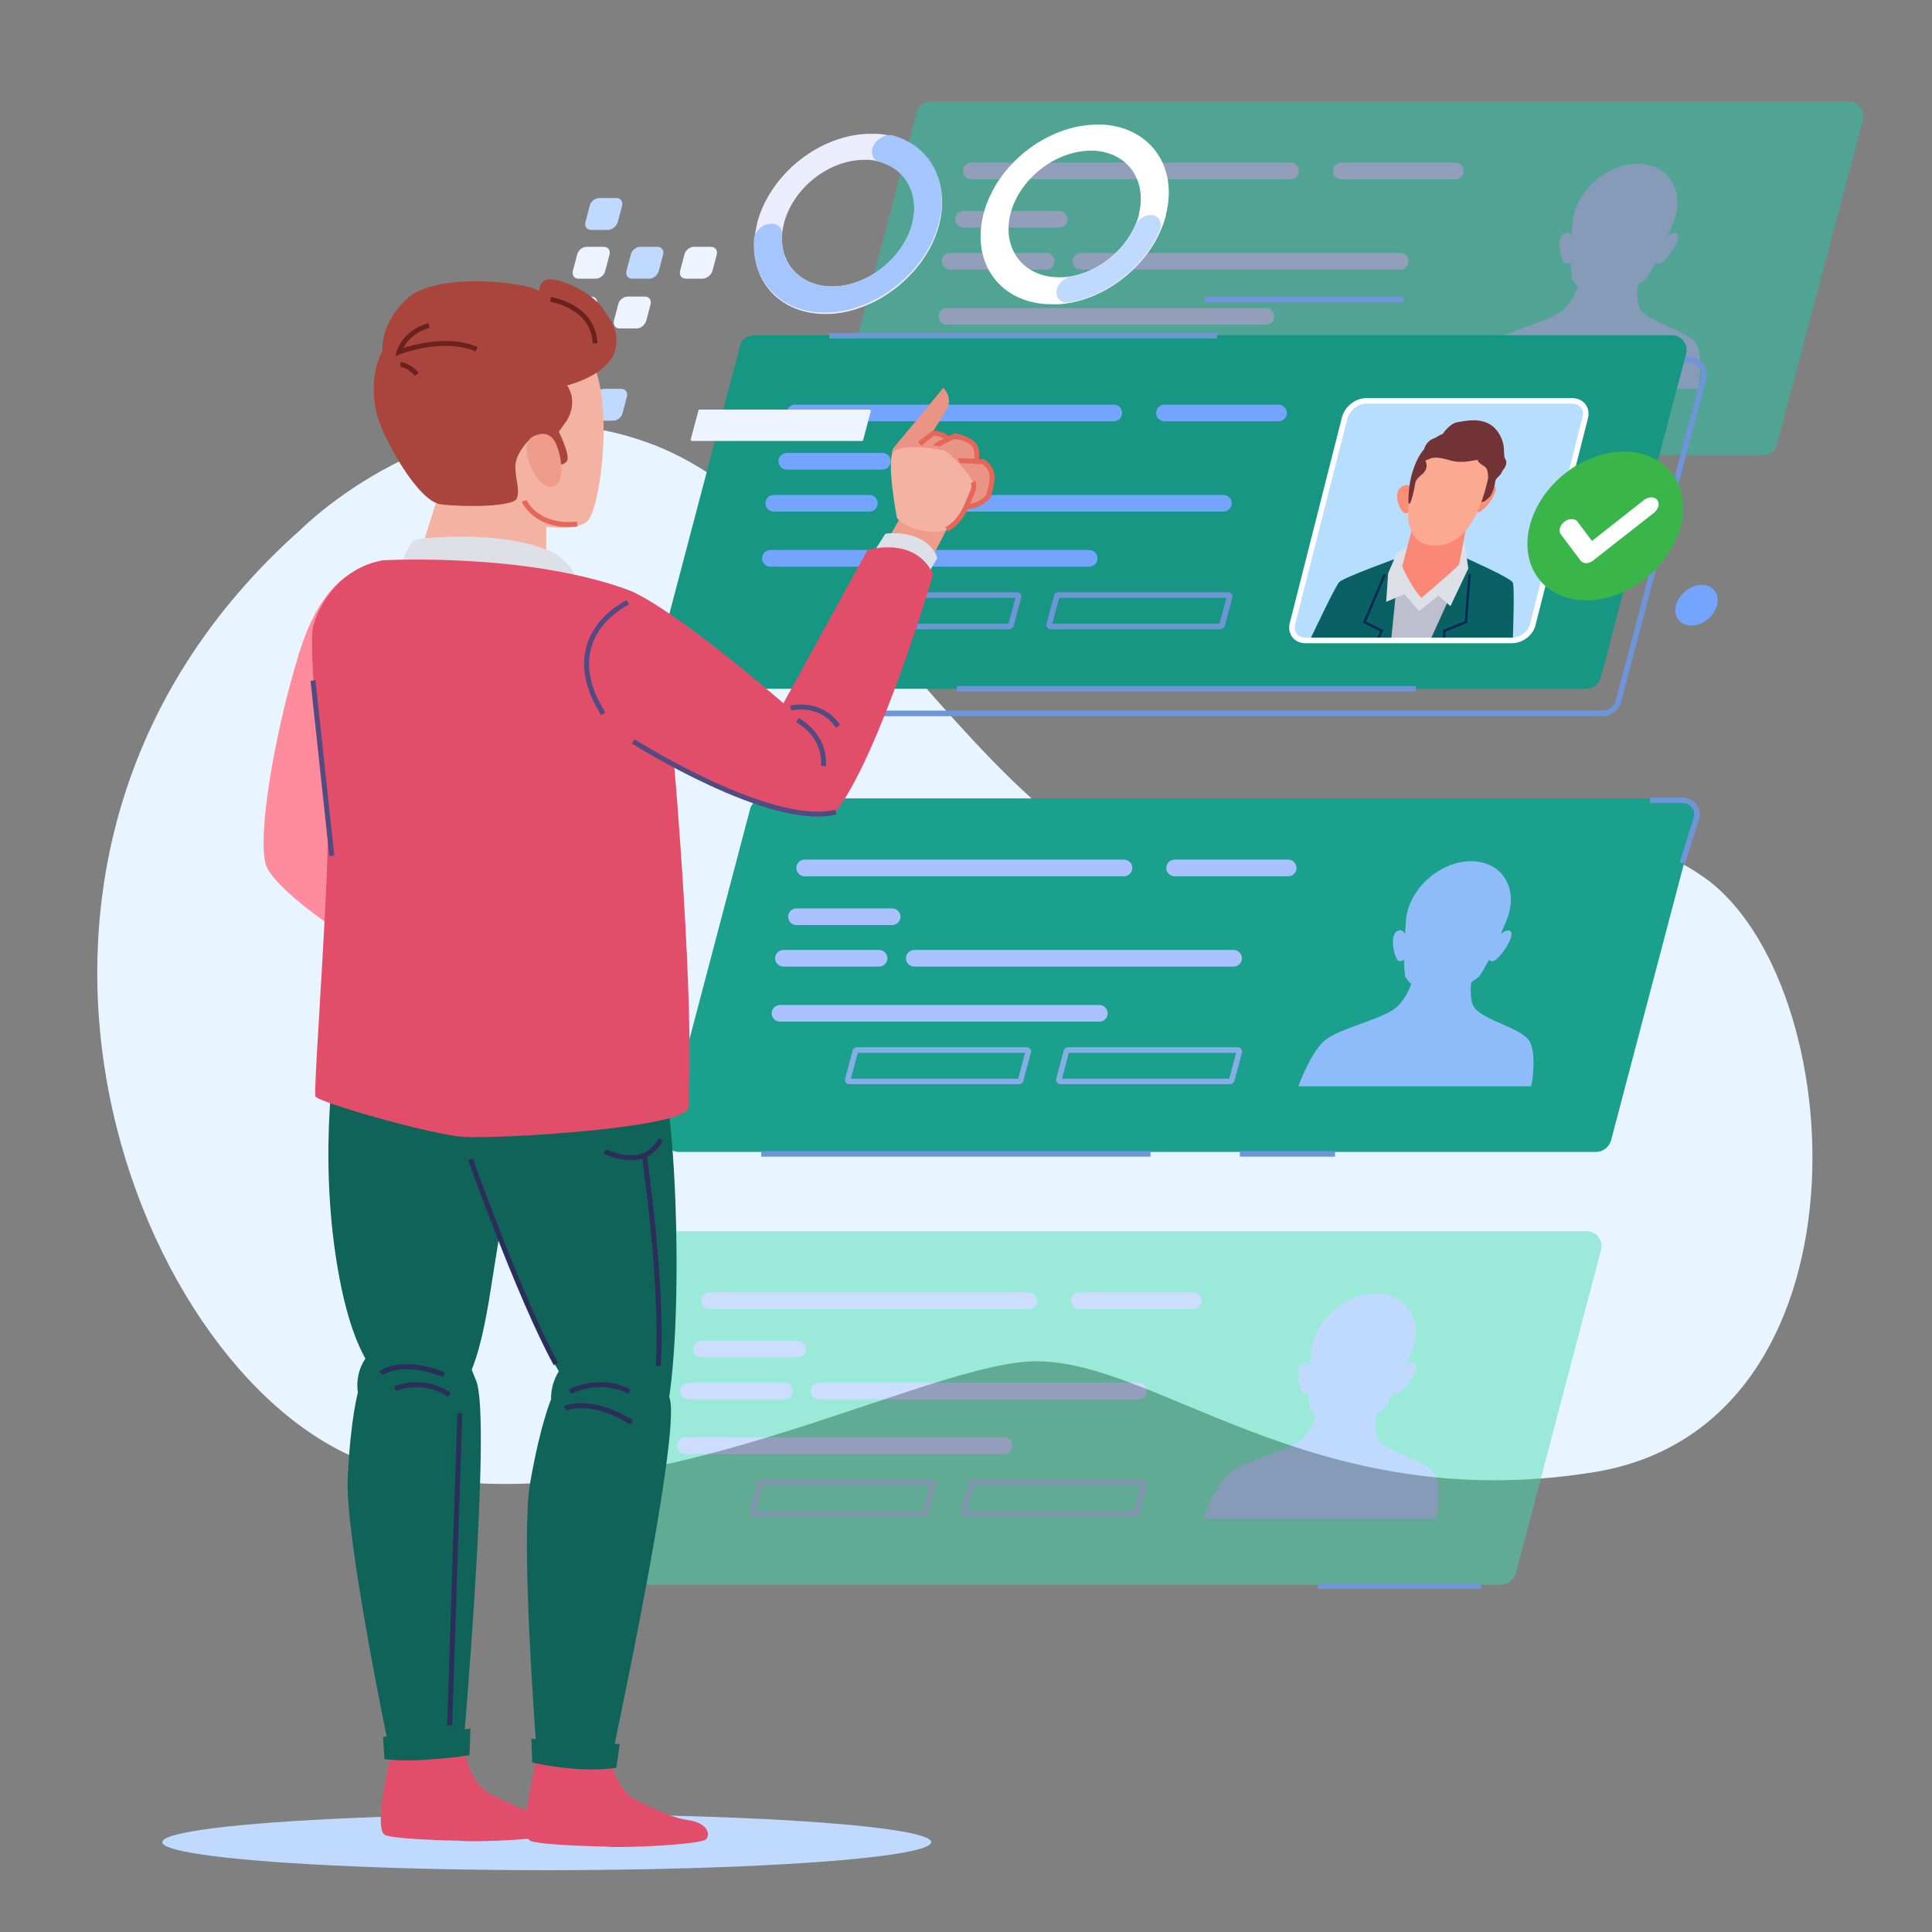 <svg id="Layer_1" xmlns="http://www.w3.org/2000/svg" xmlns:xlink="http://www.w3.org/1999/xlink" viewBox="0 0 400 400" style="enable-background:new 0 0 400 400"><rect x="0" y="0" width="400" height="400" fill="#808080" stroke="none"/><style>.st0{fill:#e8f4ff}.st1{opacity:.46}.st2{fill:#1bceac}.st3{fill:none;stroke:#a9c2ff;stroke-width:3.446;stroke-linecap:round;stroke-linejoin:round;stroke-miterlimit:10}.st4{fill:none;stroke:#84aee5;stroke-width:1.149;stroke-miterlimit:10}.st5{fill:#8dbcf8}.st6{fill:none;stroke:#7094d8;stroke-width:1.149;stroke-miterlimit:10}.st7{fill:#189684}.st8{fill:#b7deff}.st9{fill:#0a6163}.st10{fill:#bebecf}.st11{fill:#dee0e8}.st12{fill:#fb8e74}.st13{fill:#fb8877}.st14{fill:#713336}.st15{fill:#fba990}.st16{fill:none;stroke:#022755;stroke-width:.488;stroke-miterlimit:10}.st17{fill:none;stroke:#fff;stroke-width:1.149;stroke-miterlimit:10}.st18{fill:none;stroke:#73a5ff;stroke-width:3.446;stroke-linecap:round;stroke-linejoin:round;stroke-miterlimit:10}.st19{fill:#1aa08d}.st20{fill:#3eddac}.st21{fill:#bfd9ff}.st22{fill:#edf4ff}.st23{fill:#ebedfc}.st24{fill:#a5c5ff}.st25{fill:#fff}.st26{fill:#39b54a}.st27{fill:#73a5ff}.st28{fill:#e24e6a}.st29{fill:#0f6359}.st30{fill:#ff8c9c}.st31{fill:#ef9c8b}.st32{fill:#ea9486}.st33{fill:#f4b3a2}.st34{fill:#a9453d}.st35{fill:none;stroke:#2a2e59;stroke-width:1.026;stroke-miterlimit:10}.st36{fill:none;stroke:#524b81;stroke-width:1.026;stroke-miterlimit:10}.st37{fill:none;stroke:#e66657;stroke-width:1.026;stroke-miterlimit:10}.st38{fill:none;stroke:#6b221e;stroke-miterlimit:10}</style><path class="st0" d="M62.3 109.6c0 0 32.9-33.2 73.3-17.4s71.9 87.7 110.9 90.1 75.3-22.1 106.1-.8 36.3 113.8-22.6 123.3-91.7-24.5-117.1-22.9c-25.3 1.6-87 37.1-135.6 21.3C28.7 287.4-15.1 178.3 62.3 109.6z"/><g><g class="st1"><path class="st2" d="M365 94.2H175.1c-2 0-3.5-1.9-3-3.8l17.7-67.2c.3-1.3 1.6-2.2 3-2.2h189.9c2 0 3.5 1.9 3 3.8L367.9 92C367.6 93.3 366.4 94.2 365 94.2z"/><g><path class="st3" d="M201.1 35.4h66.1z"/><path class="st3" d="M196.1 65.5H262.1z"/><path class="st3" d="M223.8 54.1H289.9z"/><path class="st3" d="M199.5 45.4H219.3z"/><path class="st3" d="M196.7 54.1H216.6z"/><path class="st3" d="M277.7 35.4H301.3z"/><path class="st4" d="M289.3 79.6h-35.2c-.2.0-.3-.2-.3-.3l1.6-6c0-.1.1-.2.3-.2h35.2c.2.0.3.2.3.3l-1.6 6C289.5 79.5 289.4 79.6 289.3 79.6z"/><path class="st4" d="M245.5 79.6h-35.2c-.2.0-.3-.2-.3-.3l1.6-6c0-.1.1-.2.3-.2h35.2c.2.0.3.2.3.3l-1.6 6C245.8 79.5 245.7 79.6 245.5 79.6z"/></g><path class="st5" d="M351 70.9c-1.8-2.4-9.1-4.1-11.1-6.5-1-1.2-1-3.5-.8-5.4.7-.5 1.3-.9 1.7-1.3.6-.9 1.3-2.1 2-3.4.2.2.5.4.8.3 1 0 4.6-4.9 3.7-6.1-.5-.6-1.4-.1-2.1.5 1-2.2 1.6-3.9 1.6-3.9v0c.1-.3.2-.6.2-.8 1.4-5.7-2.1-10.4-7.9-10.4s-11.7 4.6-13.2 10.4c-.1.3-.1.6-.2.8v0c0 0-.2 1.7-.3 3.9-.3-.6-.9-1.2-1.8-.5-1.5 1.1-.3 6 .6 6.1.4.0.7-.1 1-.3.0 1.3.1 2.6.2 3.4.2.5.7 1.1 1.3 1.6-.7 1.8-1.8 3.9-3.4 5.1-3.2 2.4-11.4 4.1-14.4 6.5-2.7 2.1-5.1 8.3-5.6 9.6h48.2C351.9 79.3 352.7 73.1 351 70.9z"/></g><g><g><path class="st6" d="M331.9 147.7H142.1c-2 0-3.5-1.9-3-3.8l17.7-67.2c.3-1.3 1.6-2.2 3-2.2h189.9c2 0 3.5 1.9 3 3.8L335 145.5C334.5 146.7 333.3 147.7 331.9 147.7z"/><path class="st7" d="M328.4 142.6H138.5c-2 0-3.5-1.9-3-3.8l17.7-67.2c.3-1.3 1.6-2.2 3-2.2h189.9c2 0 3.5 1.9 3 3.8l-17.7 67.2C331 141.7 329.8 142.6 328.4 142.6z"/><path class="st6" d="M198.1 142.6H293.1z"/><path class="st6" d="M171.7 69.5H252z"/></g><g><path class="st8" d="M313 132.6h-42.7c-2 0-3.2-1.6-2.7-3.5l10.8-42.6c.5-1.9 2.5-3.5 4.4-3.5h42.7c2 0 3.2 1.6 2.7 3.5l-10.8 42.6C317 131.1 315 132.6 313 132.6z"/><g><path class="st9" d="M292.1 132.8l3.7-14.8-6.1-2.6c0 0-11.4 4.1-12.4 5.1-.8.8-4.9 9.5-6.2 12.2h21V132.8z"/><path class="st9" d="M313.2 132.8c.1-2.8.4-11.4.0-12.2-.5-1-9.8-5.1-9.8-5.1L296 118l-3.7 14.8H313.2z"/><path class="st10" d="M296 132.8 301.8 120 289.2 120.7 288 132.8z"/><path class="st11" d="M292 112.8 289.2 114.5 287.4 118.7 287 124.6 290.8 123l3 3.5L297.8 123.3 300.3 125.5 304 117.7 303.3 112.9 301.8 112.2z"/><g><path class="st12" d="M292.8 101.6c0 0-.9-2.1-2.8-.7s.3 6.7 1.7 5.1C293.1 104.4 292.8 101.6 292.8 101.6z"/><path class="st12" d="M306.3 101.5c0 0 1.8-2.2 3.1-1 1.4 1.2-3.1 6.8-3.8 5.3C304.8 104.3 306.3 101.5 306.3 101.5z"/><g><path class="st13" d="M302.1 116.9l1.9-10.1-11.2 1-2.5 9.5c0 0 2 4.5 4 6.5C294.4 123.7 300.9 118.2 302.1 116.9z"/></g><path class="st14" d="M311.1 97.4c-.4 1.2-1.4 1.5-1.5 2.2s-.5 2.6-1.2 3.3c-.7.7-1.1.9-1.1.9s-9.6 2.7-14.4-1c0 0-.3-1.4.0-3.1s-.5-1.9.5-2.8c.9-.8 1.2-1.5 1.3-2.5.0-.9.1-2 1.1-3 1-.9 1.8-.6 2.8-1.4.0.0 1.4-2.3 3.2-2.6 1.8-.3 5.7-1.2 8 1.6 2.3 2.8 1.2 5.3 1.9 6.1C312.3 96.2 311.1 97.4 311.1 97.4z"/><path class="st15" d="M292.7 99.8c0 0-4.5 12.3 4 13.2 7.5.2 10.2-8.9 11.3-13.5 1.1-4.6.4-9.5-5.6-9.3C296.4 90.3 293.4 97.1 292.7 99.8z"/><path class="st14" d="M295.1 95.4c0 0 .6 1 0 2-.5 1-1.9 1.4-2.1 2.7-.2 1.3-.8 4-1.2 4.2s-.1-2.7.0-3.6c.1-1 .8-4.9 2.8-7.4s3.2-3.6 6.8-4.1 6.3.9 7.3 3.1c1 2.1-.6 7.6-.6 7.6s.2-2.6-.6-3.2c-.9-.6-1.6-1.1-1.5-1.4.1-.4-2.8.9-5.8.0s-3.9-.5-4.4-.2C295.2 95.3 295.1 95.4 295.1 95.4z"/></g><path class="st16" d="M286.7 118.9c-.1.3-4.2 9.9-4.2 9.9l3.6 1.8-1 2"/><path class="st16" d="M304.3 118.9c-.1.3-.8 9.9-.8 9.9l-4.5 1.8v2"/></g></g><path class="st17" d="M313 132.6h-42.7c-2 0-3.2-1.6-2.7-3.5l10.8-42.6c.5-1.9 2.5-3.5 4.4-3.5h42.7c2 0 3.2 1.6 2.7 3.5l-10.8 42.6C317 131.1 315 132.6 313 132.6z"/><path class="st18" d="M164.6 85.5h66z"/><path class="st18" d="M159.5 115.6h66z"/><path class="st18" d="M187.3 104.2h66z"/><path class="st18" d="M162.9 95.5H182.7z"/><path class="st18" d="M160.2 104.2H180z"/><path class="st18" d="M241.1 85.5H264.7z"/><path class="st6" d="M252.7 129.7h-35.2c-.2.0-.3-.2-.3-.3l1.6-6c0-.1.1-.2.3-.2h35.2c.2.0.3.2.3.3l-1.6 6C252.9 129.6 252.8 129.7 252.7 129.7z"/><path class="st6" d="M209 129.7h-35.2c-.2.0-.3-.2-.3-.3l1.6-6c0-.1.1-.2.3-.2h35.2c.2.0.3.2.3.3l-1.6 6C209.2 129.6 209.1 129.7 209 129.7z"/></g><path class="st6" d="M249.4 62H290.6z"/><g><path class="st19" d="M330.4 238.5H140.6c-2 0-3.5-1.9-3-3.8l17.7-67.2c.3-1.3 1.6-2.2 3-2.2h189.9c2 0 3.5 1.9 3 3.8l-17.7 67.2C333 237.6 331.8 238.5 330.4 238.5z"/><g><path class="st3" d="M166.6 179.7h66.1z"/><path class="st3" d="M161.5 209.8h66.1z"/><path class="st3" d="M189.3 198.4h66.1z"/><path class="st3" d="M164.9 189.8H184.7z"/><path class="st3" d="M162.2 198.4H182z"/><path class="st3" d="M243.2 179.7h23.5z"/><path class="st4" d="M254.7 223.9h-35.2c-.2.0-.3-.2-.3-.3l1.6-6c0-.1.1-.2.3-.2h35.2c.2.0.3.2.3.3l-1.6 6C254.9 223.8 254.8 223.9 254.7 223.9z"/><path class="st4" d="M211 223.9h-35.2c-.2.0-.3-.2-.3-.3l1.6-6c0-.1.1-.2.3-.2h35.2c.2.0.3.2.3.3l-1.6 6C211.2 223.8 211.1 223.9 211 223.9z"/></g><path class="st5" d="M316.5 215.3c-1.8-2.4-9.1-4.1-11.1-6.5-1-1.2-1-3.5-.8-5.4.7-.5 1.3-.9 1.7-1.3.6-.9 1.3-2.1 2-3.4.2.2.5.4.8.3 1 0 4.6-4.9 3.7-6.1-.5-.6-1.4-.1-2.1.5 1-2.2 1.6-3.9 1.6-3.9v0c.1-.3.2-.6.2-.8 1.4-5.7-2.1-10.4-7.9-10.4s-11.7 4.6-13.2 10.4c-.1.3-.1.6-.2.8v0c0 0-.2 1.7-.3 3.9-.3-.6-.9-1.2-1.8-.5-1.5 1.1-.3 6 .6 6.1.4.0.7-.1 1-.3.0 1.3.1 2.6.2 3.4.2.5.7 1.1 1.3 1.6-.7 1.8-1.8 3.9-3.4 5.1-3.2 2.4-11.4 4.1-14.4 6.5-2.7 2.1-5.1 8.3-5.6 9.6H317C317.4 223.6 318.1 217.4 316.5 215.3z"/></g><g class="st1"><path class="st20" d="M310.8 328.1H120.9c-2 0-3.5-1.9-3-3.8l17.7-67.2c.3-1.3 1.6-2.2 3-2.2h189.9c2 0 3.5 1.9 3 3.8l-17.7 67.2C313.4 327.1 312.1 328.1 310.8 328.1z"/><g><path class="st3" d="M146.9 269.3H213z"/><path class="st3" d="M141.9 299.3h66z"/><path class="st3" d="M169.6 288h66.1z"/><path class="st3" d="M145.2 279.3H165.1z"/><path class="st3" d="M142.5 288H162.4z"/><path class="st3" d="M223.5 269.3H247.1z"/><path class="st4" d="M235 313.4h-35.2c-.2.0-.3-.2-.3-.3l1.6-6c0-.1.1-.2.3-.2h35.2c.2.0.3.2.3.3l-1.6 6C235.3 313.4 235.2 313.4 235 313.4z"/><path class="st4" d="M191.3 313.4h-35.2c-.2.0-.3-.2-.3-.3l1.6-6c0-.1.1-.2.3-.2h35.2c.2.0.3.2.3.3l-1.6 6C191.6 313.4 191.5 313.4 191.3 313.4z"/></g><path class="st5" d="M296.8 304.8c-1.8-2.4-9.1-4.1-11.1-6.5-1-1.2-1-3.5-.8-5.4.7-.5 1.3-.9 1.7-1.3.6-.9 1.3-2.1 2-3.4.2.2.5.4.8.3 1 0 4.6-4.9 3.7-6.1-.5-.6-1.4-.1-2.1.5 1-2.2 1.6-3.9 1.6-3.9v0c.1-.3.2-.6.2-.8 1.4-5.7-2.1-10.4-7.9-10.4s-11.7 4.6-13.2 10.4c-.1.3-.1.6-.2.8v0c0 0-.2 1.7-.3 3.9-.3-.6-.9-1.2-1.8-.5-1.5 1.1-.3 6 .6 6.1.4.0.7-.1 1-.3.0 1.3.1 2.6.2 3.4.2.5.7 1.1 1.3 1.6-.7 1.8-1.8 3.9-3.4 5.1-3.2 2.4-11.4 4.1-14.4 6.5-2.7 2.1-5.1 8.3-5.6 9.6h48.2C297.7 313.1 298.5 306.9 296.8 304.8z"/></g><path class="st6" d="M272.8 328.4H306.7z"/><path class="st6" d="M157.6 238.9h80.6z"/><path class="st6" d="M256.7 238.9H276.4z"/><path class="st6" d="M341.6 165.7h6.8c2 0 3.4 1.9 2.8 3.8l-2.9 9.2"/><g><g><path class="st21" d="M125.9 47.6h-3.5c-.9.0-1.4-.7-1.2-1.6l.9-3.4c.2-.9 1.1-1.6 2-1.6h3.5c.9.0 1.4.7 1.2 1.6l-.9 3.4C127.6 46.9 126.7 47.6 125.9 47.6z"/></g><g><path class="st22" d="M123.3 57.7h-3.5c-.9.0-1.4-.7-1.2-1.6l.9-3.4c.2-.9 1.1-1.6 2-1.6h3.5c.9.0 1.4.7 1.2 1.6l-.9 3.4C125.1 57 124.2 57.7 123.3 57.7z"/><path class="st21" d="M134.4 57.7h-3.5c-.9.0-1.4-.7-1.2-1.6l.9-3.4c.2-.9 1.1-1.6 2-1.6h3.5c.9.0 1.4.7 1.2 1.6l-.9 3.4C136.1 57 135.3 57.7 134.4 57.7z"/><path class="st22" d="M145.4 57.7H142c-.9.0-1.4-.7-1.2-1.6l.9-3.4c.2-.9 1.1-1.6 2-1.6h3.5c.9.0 1.4.7 1.2 1.6l-.9 3.4C147.2 57 146.3 57.7 145.4 57.7z"/></g><g><path class="st22" d="M120.7 68h-3.5c-.9.0-1.4-.7-1.2-1.6l.9-3.4c.2-.9 1.1-1.6 2-1.6h3.5c.9.0 1.4.7 1.2 1.6l-.9 3.4C122.5 67.3 121.6 68 120.7 68z"/><path class="st22" d="M118 78.9h-3.5c-.9.0-1.4-.7-1.2-1.6l.9-3.4c.2-.9 1.1-1.6 2-1.6h3.5c.9.0 1.4.7 1.2 1.6l-.9 3.4C119.7 78.2 118.8 78.9 118 78.9z"/><path class="st22" d="M131.8 68h-3.5c-.9.0-1.4-.7-1.2-1.6L128 63c.2-.9 1.1-1.6 2-1.6h3.5c.9.0 1.4.7 1.2 1.6l-.9 3.4C133.5 67.3 132.7 68 131.8 68z"/><path class="st21" d="M126.9 87.1h-3.5c-.9.0-1.4-.7-1.2-1.6l.9-3.4c.2-.9 1.1-1.6 2-1.6h3.5c.9.0 1.4.7 1.2 1.6l-.9 3.4C128.7 86.4 127.8 87.1 126.9 87.1z"/></g></g><g><g><g><g><g><path class="st23" d="M181.6 27.7v0 0c-.1.0-.2.0-.2.0v0c-.4.0-.7.0-1.1.0-10.3.0-20.7 8.1-23.5 18.3l-.1.5v0c0 .1.0.1.0.2l-.1.3v0c-2.3 10.3 4.4 18.4 15.1 18 9.7-.4 19.6-8.1 22.5-17.6C197.3 37 191.6 28.4 181.6 27.7zM188.7 46.9c-2.1 6.8-9.1 12.2-16 12.4-7.4.2-12.1-5.5-10.5-12.6l.2-.8v0c2-7.1 9.3-12.8 16.5-12.8.4.0.7.0 1.1.0C186.9 33.7 190.9 39.7 188.7 46.9z"/><path class="st24" d="M180.6 30.8v0c-.3 1.3.3 2.4 1.4 2.7 5.6 1.5 8.6 7 6.7 13.4-2.1 6.8-9.1 12.2-16 12.4-6.8.2-11.2-4.5-10.8-10.8.1-1.3-.8-2.2-2.2-2.2v0c-1.7.0-3.4 1.5-3.6 3.2-.6 8.9 5.8 15.6 15.5 15.2s19.6-8.1 22.5-17.6c2.8-9.2-1.4-17-9.4-19.1C183.1 27.7 181 29.1 180.6 30.8z"/></g></g></g></g><g><g><g><path class="st25" d="M228.5 25.8v0 0c-.1.0-.2.0-.2.0-.3.0-.7.0-1.1.0-10.4.0-21 8.3-23.6 18.6S207.3 63 217.8 63c.4.0.7.0 1.1.0.1.0.1.0.2.0.0.0.0.0.1.0v0c9.9-.7 19.6-8.6 22.2-18.4.0-.1.0-.1.0-.2C243.9 34.5 238.2 26.5 228.5 25.8zM220.1 57.4v0c-.3.0-.5.0-.7.0v0c-.1.0-.2.0-.2.0-7.3.0-11.8-5.9-10-13.1s9.3-13.1 16.6-13.1c.1.0.1.0.2.0.2.0.4.0.6.0.0.0.0.0.1.0 6.8.5 10.8 6.1 9.1 13.1.0.1.0.1.0.2C233.9 51.4 227.1 57 220.1 57.4z"/><path class="st21" d="M235 46.8c-2.3 5.3-7.6 9.4-13.2 10.4-1.4.3-2.7 1.4-3 2.7v0c-.4 1.7.8 3 2.6 2.7 8-1.4 15.4-7.3 18.7-14.8.7-1.7-.2-3.3-1.9-3.3v0C236.9 44.5 235.5 45.5 235 46.8z"/></g></g></g></g><path class="st22" d="M178.5 91.3h-35.2c-.2.0-.3-.2-.3-.3l1.6-6c0-.1.1-.2.3-.2H180c.2.0.3.2.3.3l-1.6 6C178.7 91.2 178.6 91.3 178.5 91.3z"/><g><ellipse transform="matrix(0.768 -0.64 0.64 0.768 7.486 238.12)" class="st26" cx="332.39" cy="108.73" rx="17.6" ry="13.7"/><path class="st27" d="M355.5 125.3c-.6 2.3-3 4.2-5.3 4.2-2.4.0-3.8-1.9-3.2-4.2.6-2.3 3-4.2 5.3-4.2S356.1 122.9 355.5 125.3z"/><path class="st25" d="M328.4 116.6c-.5.0-.9-.2-1.2-.6l-4-5.3c-.6-.7-.3-1.9.7-2.7.9-.7 2.2-.7 2.7.0l3 4 10.8-8.5c.9-.7 2.2-.7 2.7.0.6.7.3 1.9-.7 2.7l-12.5 9.8C329.4 116.4 328.9 116.6 328.4 116.6z"/></g></g><g><ellipse class="st21" cx="113.2" cy="381.4" rx="79.6" ry="5.8"/><g><g><g><g><path class="st28" d="M81.1 362.6c0 0 1.7-3.2 8-2.3 6.3.8 7 1.9 7.7 4.6s2.9 5.7 4.3 6.3c1.4.6 6.8 3.8 11.1 4.4 4.3.6 4.8 3 3.9 4-1 1.1-17.4 1.9-21 1.5.0.0-12.3-.2-15.2-1.1C77 379.2 80.9 363.6 81.1 362.6z"/><path class="st29" d="M74.1 288.3c0 0-1.8-8.7 8.7-11.7 10.6-2.9 12.6 1.3 15.8 9.3 3.2 8-2.7 76.1-2.7 76.1s-12.2 1.8-15.3.2c0 0-9.3-44.3-8.6-56.5C72.6 293.6 74.1 288.3 74.1 288.3z"/><path class="st29" d="M79.3 359.6c0 0 13.8-1.1 18.1-1.7l-.2 5.5c0 0-10.9 1.7-17.6.8L79.3 359.6z"/></g><path class="st30" d="M75.9 117.6c0 0-8.7.4-14 17.7s-8.7 38.4-6.8 43.9 22.7 20.3 30.4 20.3 8.2-5.1 6.8-9.3c-1.4-4.2-16.4-15.6-16.4-15.6S88 140.9 87.5 132C87 123.1 81.2 117.6 75.9 117.6z"/><g><path class="st31" d="M184.7 112.5l-1.4.1 3.2-5.6c0 0 8.2-.5 9.5 2.6l-3.8 7.3L184.7 112.5z"/><g><path class="st32" d="M189.4 96.6c0 0-.3-5.7 2-6.5s4.9.8 4.9.8 3.8-.3 5 1.1 1.1 3.5 1.1 3.5 2.1.4 2.7 2.2c.6 1.8-.4 5.2-.4 5.2s-2.5 2.6-5.3 2C196.5 104.1 189.4 96.6 189.4 96.6z"/><path class="st32" d="M185 101.2c0 0-.9-7.5.0-8.5s10.3-12.4 10.3-12.4 2 1.9.8 4.2c-1.1 2.2-5.6 8.9-5.6 8.9v5.7C190.7 99.2 187.8 101 185 101.2z"/><path class="st33" d="M185.7 107.2c0 0-2.3-12-.7-13.7 1.5-1.6 9.1-.7 10.5-.2s5.4 5 6 6.7c.6 1.8-3.2 8.1-5.5 9.6C193.8 111 187.1 109.5 185.7 107.2z"/></g></g><path class="st11" d="M180.4 115.1l2.9-4.6c0 0 6.8-1.1 10.1 3.6 1 1.7.5 1.7.5 1.7l-2.2 3.8L180.4 115.1z"/><path class="st33" d="M111.7 64.3c0 0 7.1 1.6 11.2 11.2s1.3 30-1.3 32.4-10.9 1.5-22.3-1.8c-12-3.5-16.1-14.4-18.2-21.6C77 70.7 90.7 56.5 111.7 64.3z"/><path class="st33" d="M86.1 117.2 91.9 99c0 0 11.6-3 18.8 3.8l2.4 3v11.8C113.1 117.6 101 119.8 86.1 117.2z"/><path class="st29" d="M69.9 215c0 0-4.3 22.2.0 47.5s13 27.9 21 27.9 10.1-20.3 11.6-29.1c1.4-8.9 7.2-39.3-3.6-46.2C88 208 75.7 207.4 69.9 215z"/><path class="st29" d="M100.3 244.8c0 0-8.7-20.3 6.5-29.1 15.2-8.9 26.8-7.6 30.4 7 3.6 14.6 4.3 64.6-.7 74.7C131.4 307.5 113.3 291.6 100.3 244.8z"/><path class="st34" d="M125.6 65.1c0 0 3.4 3.9 1.4 8.4-2.1 4.5-9.6 6.3-9.6 6.3s2.4 3 0 7.2l-1.7 2.4c0 0 2.4 4.8 1.7 6-.7 1.2-3.1.9-3.1.9s-2.7-6.6-3.8-6c-1 .6-3.8 3.6-3.8 6.3.0 2.7 1 4.8.3 6.6-.7 1.8-11.3 1.8-15.8 1.2-4.5-.6-11.3-12.6-13-18 0 0-2.4-7.5 1-13.8.0.0-.7-5.4 5.1-10.8 5.8-5.4 24.3-3.6 27.4-1.5.0.0-.3-3 3.1-2.4C118.4 58.6 123.6 61.3 125.6 65.1z"/><path class="st31" d="M115.3 92.4c0 0-1-3.9-4.8-2.1s.7 11.1 3.8 10.5C117.4 100.2 116 93.9 115.3 92.4z"/><path class="st11" d="M83 117.1c0 0 1.6-5 3.1-5.4 1.4-.4 19.3-2.1 29 3 4.3 3 3.9 5.1 3.9 5.1S90.1 114.9 83 117.1z"/><path class="st28" d="M79.3 116c0 0 29.9-1.7 51.2 6.3 9.7 4.2 31.7 23.3 31.7 23.3l17.4-31.7c0 0 9.8-3.1 13.6 5 0 0-11 37.4-20.2 49.2-5.8 4.2-33.4-9.5-33.4-9.5s4.3 49 2.9 70.9c-1.9 4.2-39.6 6.3-46.3 5.9-6.8-.4-30.4-7.2-30.9-8.4-.5-1.3 3.4-51.9 2.4-57.9-1-5.9-3.9-35-2.9-39.3C65.8 125.7 70.1 117.6 79.3 116z"/><g><path class="st28" d="M111.2 363.8c0 0 1.7-3.2 8-2.3 6.3.8 7 1.9 7.7 4.6s2.9 5.7 4.3 6.3c1.4.6 6.8 3.8 11.1 4.4s4.8 3 3.9 4c-1 1.1-17.4 1.9-21 1.5.0.0-12.3-.2-15.2-1.1C107.1 380.5 110.9 364.9 111.2 363.8z"/><path class="st29" d="M114.1 289.7c0 0-.7-8.9 10.1-10.8 10.9-1.9 12.3 2.5 14.5 10.8 2.2 8.2-12.3 75.4-12.3 75.4s-12.3.6-15.2-1.3c0 0-3.6-45-1.4-57C111.9 294.8 114.1 289.7 114.1 289.7z"/><path class="st29" d="M110.2 364.9c0 0 9.4 2.3 17.4 1.1l.7-4.9L110 360 110.2 364.9z"/></g><path class="st35" d="M97.4 240c0 0 10.1 28.5 17.7 42.4"/><path class="st35" d="M118 288.1c0 0 6.2-3.2 12.3.0"/><path class="st35" d="M117 291.6c0 0 5.1-2.5 13.8 2.9"/><path class="st35" d="M78.9 284.3c0 0 4-3.2 13 .3"/><path class="st35" d="M81.8 287.5c0 0 5.8-2.5 11.2 1.3"/><path class="st35" d="M95.2 292.6 93.1 357.2z"/><path class="st35" d="M125.2 238.4c0 0 8.2 4.2 11.6-2.5"/><path class="st35" d="M133.4 239.3c0 0 3.9 26.2 2.9 43.5"/><path class="st36" d="M64.8 140.9 68.7 177.2z"/><path class="st36" d="M131.1 153.5c0 0 28.6 18.1 42 14.6"/><path class="st36" d="M165.1 149.1c0 0 5.8 2.9 5.4 9.5"/><path class="st36" d="M163.7 146.6c0 0 6.2-1.6 9.8 3.8"/><path class="st36" d="M130 124.7c0 0-15.2 7-5.1 23.1"/><path class="st37" d="M108.5 103.7c0 0 2.5 5.7 11 4.8"/><path class="st37" d="M190.4 91.9l2.8-2.2c0 0 2 0 3 1.1"/><path class="st37" d="M193.8 92.3c0-.2 4-2.1 4-2.1s3.7.8 4.2 2.5.1 2.6.1 2.6"/><path class="st37" d="M198.5 95.4c.2-.1 5.1.2 5.1.2s1.8 1.1 1.8 3.1-.8 4.1-.8 4.1-1.8 2.2-4.8 2.1"/><path class="st37" d="M201.4 99.8c0 0 .6.8-.2 2.4-.8 1.5-1.7 5.5-5.2 7.4"/></g><path class="st38" d="M98.7 72.3c-7.1-3-16.1.6-16.1.6s1.1-4.1 6.2-5.5"/><path class="st38" d="M82.9 75.5c0 0 1.5-.1 3.4 2"/><path class="st38" d="M114 62c0 0 8.9 1.3 9.2 9.1"/></g></g></g></svg>